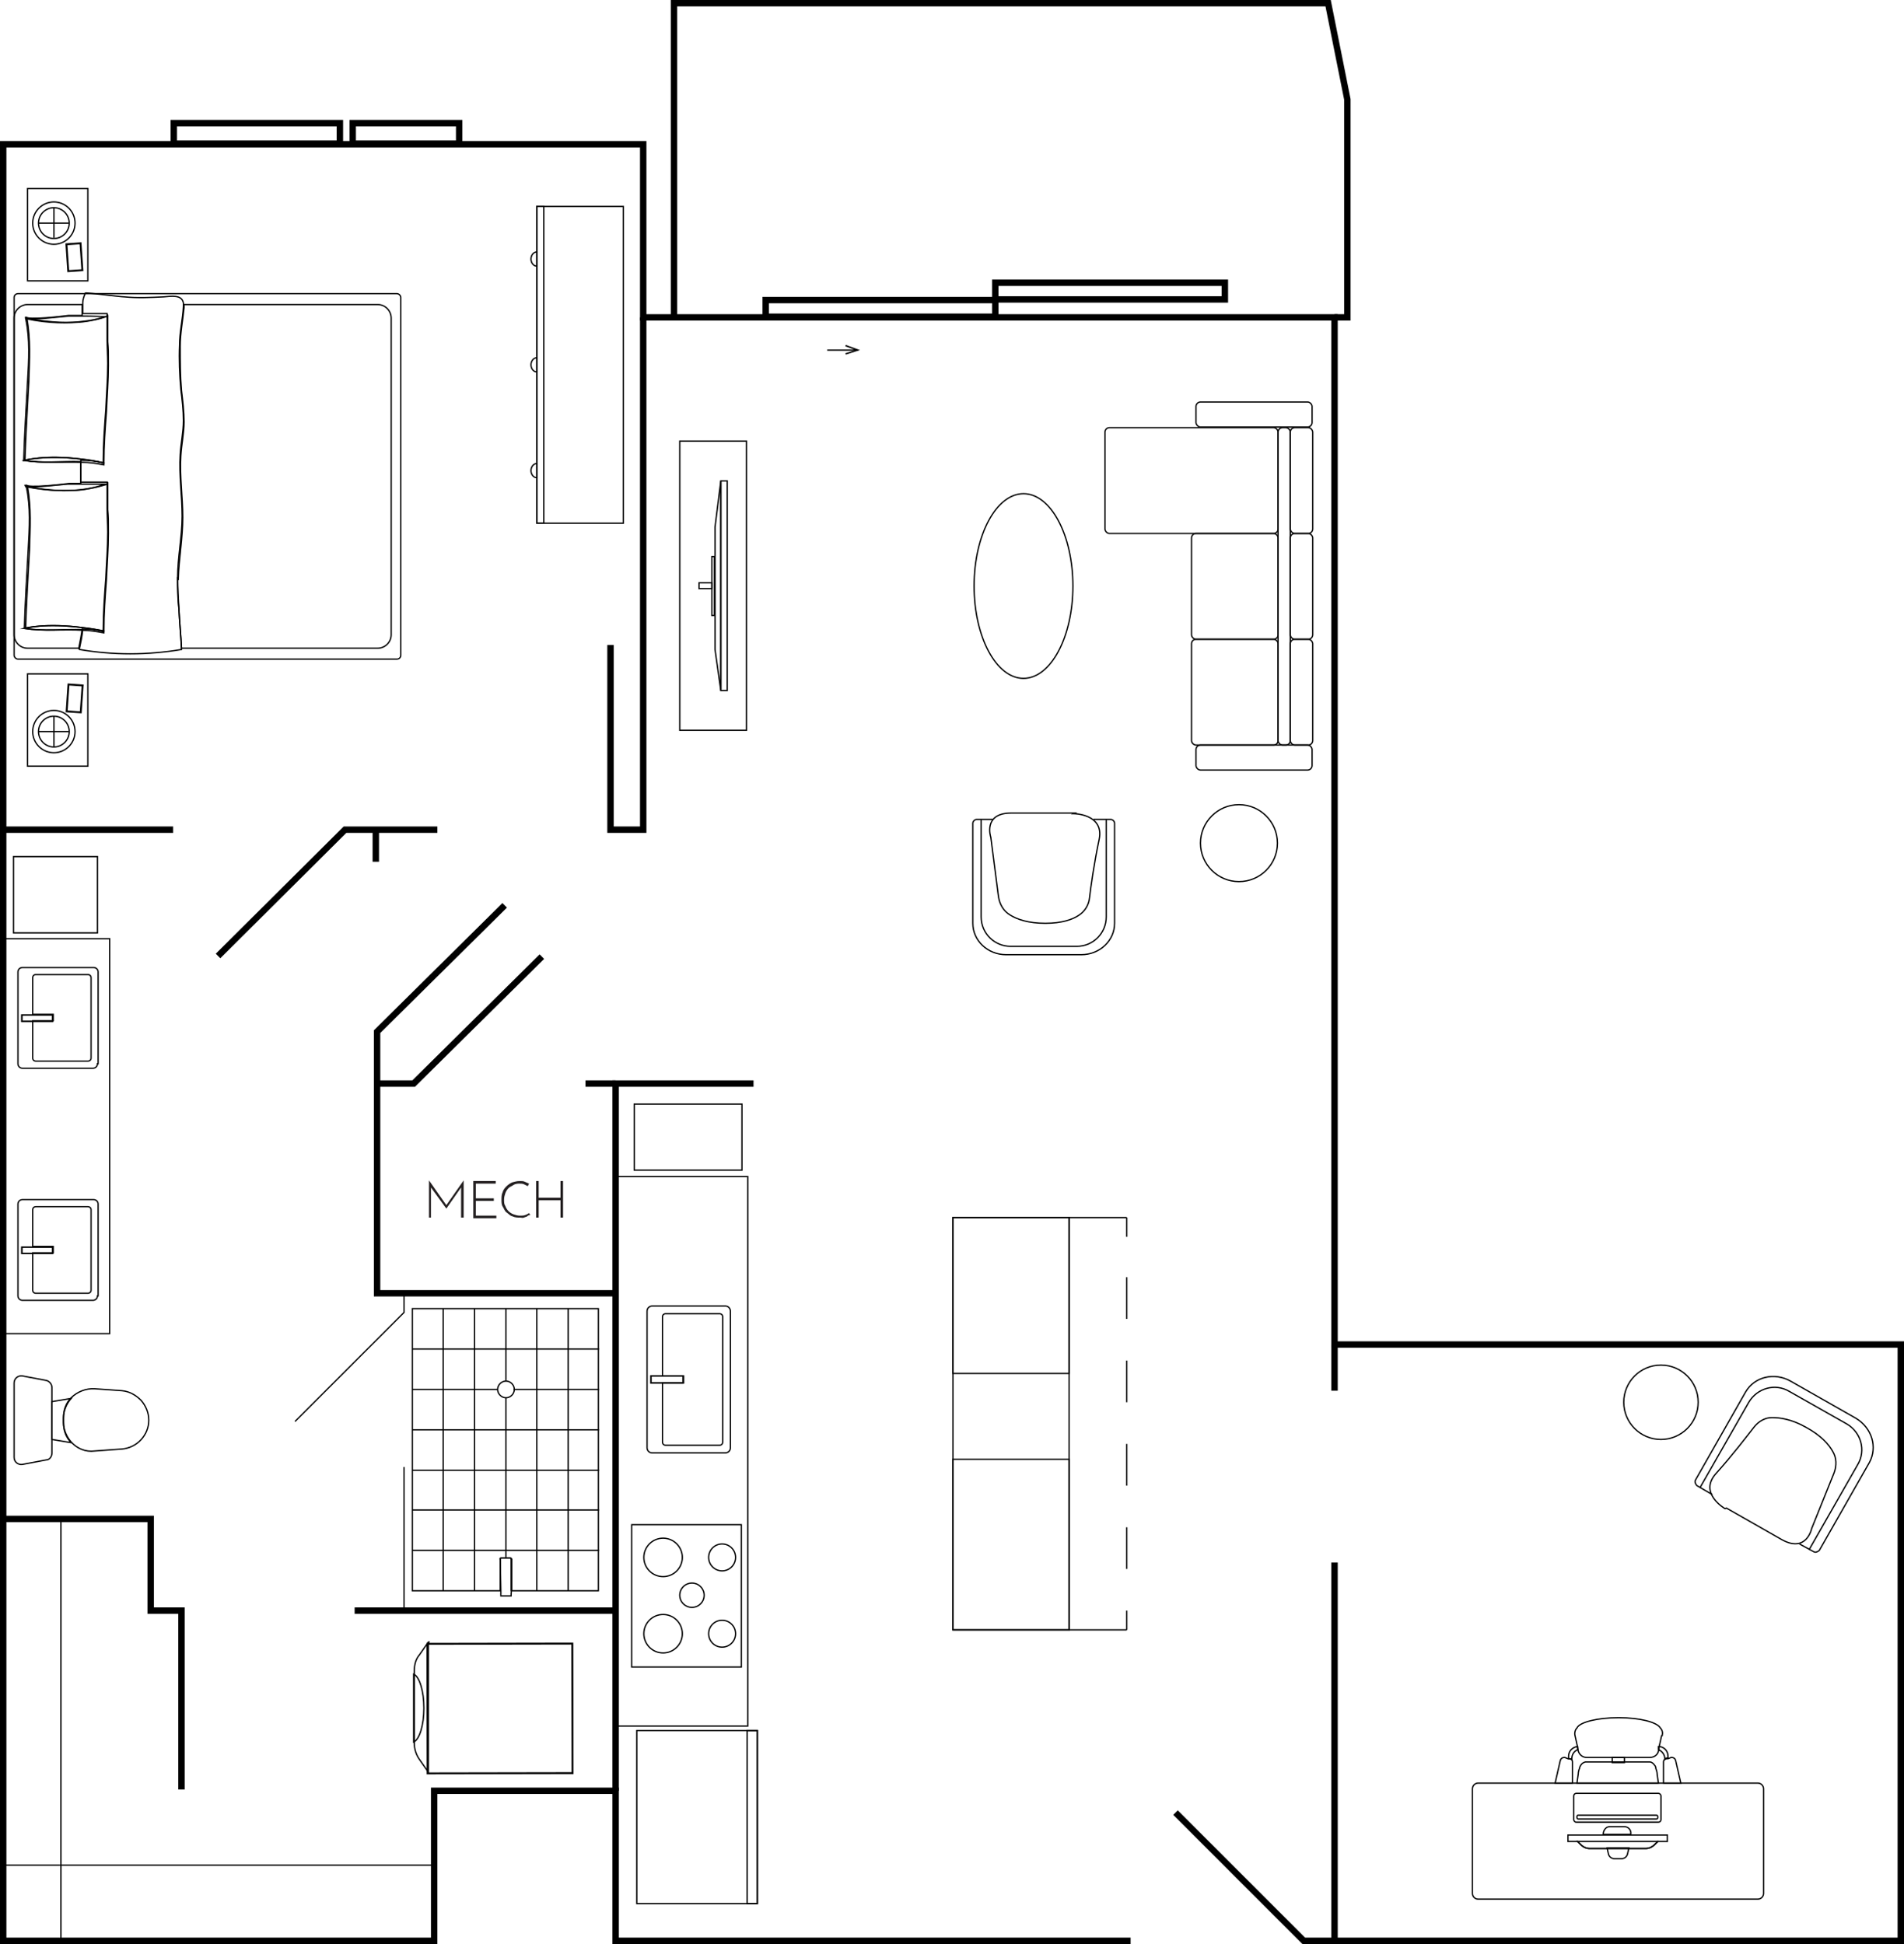 <?xml version="1.0" encoding="UTF-8"?> <svg xmlns="http://www.w3.org/2000/svg" id="Simplified_Plans" data-name="Simplified Plans" version="1.1" viewBox="0 0 296.9 303.2"><defs><style> .cls-1 { stroke-dasharray: 0 0 0 1; } .cls-1, .cls-2, .cls-3, .cls-4 { stroke-miterlimit: 10; } .cls-1, .cls-2, .cls-3, .cls-4, .cls-5, .cls-6 { fill: none; stroke: #000; } .cls-1, .cls-2, .cls-4 { stroke-width: .2px; } .cls-7 { fill: #000; } .cls-7, .cls-8 { stroke-width: 0px; } .cls-2 { stroke-dasharray: 0 0 0 0 0 0 6.5 6.5; } .cls-5 { stroke-miterlimit: 10; stroke-width: .3px; } .cls-6 { stroke-miterlimit: 10; stroke-width: .3px; } .cls-8 { fill: #231f20; } </style></defs><polyline class="cls-3" points="176.3 302.7 96 302.7 96 279.3 67.7 279.3 67.7 302.7 .5 302.7 .5 22.5 100.3 22.5 100.3 49.5 208.1 49.5 208.1 209.7 296.4 209.7 296.4 302.7 203.3 302.7 183.3 282.7"></polyline><line class="cls-3" x1="208.1" y1="302.7" x2="208.1" y2="243.7"></line><line class="cls-3" x1="208.1" y1="209.7" x2="208.1" y2="216.9"></line><polyline class="cls-3" points="96 279.3 96 169 117.5 169"></polyline><line class="cls-3" x1="96" y1="169" x2="91.3" y2="169"></line><polyline class="cls-3" points="96 201.7 58.8 201.7 58.8 160.9 78.7 141.2"></polyline><polyline class="cls-3" points="58.8 169 64.5 169 84.5 149.2"></polyline><line class="cls-3" x1="96" y1="251.2" x2="55.3" y2="251.2"></line><polyline class="cls-3" points=".5 236.9 23.5 236.9 23.5 251.2 28.3 251.2 28.3 279.1"></polyline><line class="cls-3" x1=".5" y1="129.4" x2="27" y2="129.4"></line><polyline class="cls-3" points="68.2 129.4 53.8 129.4 34 149.1"></polyline><line class="cls-3" x1="58.6" y1="129.4" x2="58.6" y2="134.4"></line><polyline class="cls-3" points="100.3 49.5 100.3 129.4 95.2 129.4 95.2 100.6"></polyline><polyline class="cls-3" points="105.1 49.8 105.1 .5 207.1 .5 210.1 15.5 210.1 49.5 208.1 49.5"></polyline><rect class="cls-3" x="119.4" y="46.8" width="35.8" height="2.6"></rect><rect class="cls-3" x="155.2" y="44.1" width="35.8" height="2.6"></rect><g><line class="cls-4" x1="133.4" y1="54.6" x2="129" y2="54.6"></line><polygon class="cls-7" points="131.9 53.8 131.8 54 133.4 54.6 131.8 55.1 131.9 55.3 134.1 54.6 131.9 53.8"></polygon></g><rect class="cls-3" x="55" y="19.2" width="16.6" height="3.2"></rect><rect class="cls-3" x="27.1" y="19.2" width="25.9" height="3.2"></rect><path class="cls-1" d="M28.3,279.1s27,0,27-28"></path><path class="cls-1" d="M176.3,302.7s-.6-12.9,7-20"></path><path class="cls-1" d="M91.3,169s0-12.6-6.8-19.8"></path><path class="cls-1" d="M58.6,134.4s12.9-1.7,20.1,6.8"></path><path class="cls-1" d="M27,129.4s0,15.2,7,19.7"></path><path class="cls-1" d="M68.2,129.4s1.5-28.8,27-28.8"></path><line class="cls-4" x1="9.5" y1="236.9" x2="9.5" y2="302.7"></line><line class="cls-4" x1=".5" y1="290.9" x2="67.7" y2="290.9"></line><line class="cls-4" x1="63" y1="251.3" x2="63" y2="228.8"></line><polyline class="cls-4" points="63 201.7 63 204.7 46 221.7"></polyline><rect class="cls-4" x=".5" y="146.4" width="16.6" height="61.6"></rect><rect class="cls-4" x="2.1" y="133.6" width="13.1" height="11.9"></rect><rect class="cls-4" x="106" y="68.8" width="10.4" height="45.1"></rect><circle class="cls-4" cx="193.2" cy="131.5" r="6"></circle><rect class="cls-4" x="96" y="183.5" width="20.6" height="85.7"></rect><rect class="cls-4" x="98.9" y="172.2" width="16.8" height="10.3"></rect><rect class="cls-4" x="99.3" y="269.9" width="18.8" height="27"></rect><rect class="cls-4" x="116.5" y="269.9" width="1.6" height="27"></rect><circle class="cls-4" cx="259" cy="218.7" r="5.8"></circle><g><rect class="cls-4" x="2.2" y="45.8" width="60.3" height="57" rx=".6" ry=".6"></rect><path class="cls-4" d="M27.7,90.2c0,1.6,0,3.2.2,4.8.1,2,.3,4,.4,6.1h30.6c1.1,0,2.1-.9,2.1-2.1v-49.4c0-1.1-.9-2.1-2.1-2.1h-30.2c0,.1,0,.3,0,.5-.2,2-.6,4-.6,6,0,2.3,0,4.6.2,6.9.2,1.6.4,3.3.4,4.9,0,1.8-.4,3.5-.5,5.3-.2,3.2.3,6.4.3,9.6,0,3.2-.6,6.4-.7,9.6h0Z"></path><path class="cls-4" d="M2.2,49.6v49.4c0,1.1.9,2.1,2.1,2.1h8.1c.2-.9.4-1.9.5-2.9-3-.1-6.1.3-9.1-.2h0c.1-3.9.4-8.5.6-12.3.2-3.6.4-6.4-.3-9.9,0,0,0-.1,0-.2.1.6,6-.1,6.7-.2.4,0,1.1,0,1.8,0,0-1.1,0-2.2,0-3.4-2.9-.1-5.9.3-8.9-.2h0c.1-3.9.4-8.5.6-12.3.2-3.5.4-6.4-.3-9.9,0,0,0-.1,0-.2.1.6,6-.1,6.7-.2.4,0,1.2,0,2.1,0,0-.6,0-1.1,0-1.7H4.3c-1.1,0-2.1.9-2.1,2.1h0Z"></path><path class="cls-4" d="M12.4,101.3c5.2.9,10.6.9,15.9,0,0,0,0-.2,0-.3-.1-2-.3-4-.4-6.1-.1-1.6-.2-3.2-.2-4.8,0-3.2.7-6.4.7-9.6,0-3.2-.5-6.4-.3-9.6.1-1.8.5-3.5.5-5.3,0-1.6-.2-3.3-.4-4.9-.2-2.3-.3-4.6-.2-6.9,0-2,.5-4,.6-6,0-.2,0-.3,0-.5-.2-1.4-1.9-1.1-3.1-1-2,.1-4.1.2-6.1,0-.6,0-6-.7-6.1-.6-.2.5-.4,1-.4,1.5,0,.6,0,1.1,0,1.7,1.8,0,3.8,0,3.8,0,0,0,0,3.1,0,4.1,0,1.2.1,2.4.1,3.7,0,2.4-.2,4.8-.3,7.2-.2,2.6-.4,5.3-.4,8v.3c-1.2-.3-2.3-.4-3.5-.4,0,1.1,0,2.2,0,3.4,1.8,0,4.1,0,4.1,0,0,0,0,3.1,0,4.1,0,1.2.1,2.4.1,3.7,0,2.4-.2,4.8-.3,7.2-.2,2.6-.4,5.3-.4,8v.3c-1.1-.3-2.2-.4-3.3-.4-.1.9-.3,1.9-.5,2.9,0,0,0,.1,0,.2h0Z"></path><g><path class="cls-4" d="M3.8,71.8s3.1-.9,8.9-.2c1.1.1,2.2.3,3.5.6,0-2.7.2-5.3.4-8,.1-2.4.3-4.8.3-7.2s0-2.4-.1-3.7c0-.8,0-3.3,0-3.9s0-.1-.1-.1c-.4.1-1.6.6-3.6.8-2.1.3-5.1.3-8.9-.5.6,3.5.4,6.3.3,9.9-.2,3.9-.5,8.4-.6,12.2h0Z"></path><path class="cls-4" d="M4,49.5c0,0,0,.1,0,.2,3.7.8,6.7.7,8.9.5,2.4-.3,3.6-.8,3.6-.8,0,0-1.9-.1-3.6-.1-.9,0-1.7,0-2.1,0-.6,0-6.5.8-6.7.2h0Z"></path><path class="cls-4" d="M3.8,71.8h0c2.9.5,5.9.2,8.9.3,1.2,0,2.4.2,3.5.4v-.3c-1.3-.3-2.4-.4-3.5-.6-5.8-.7-8.9.2-8.9.2h0Z"></path></g><g><path class="cls-4" d="M3.8,98s3.2-.9,9.2-.1c1,.1,2.1.3,3.2.5,0-2.7.2-5.3.4-8,.1-2.4.3-4.8.3-7.2s0-2.4-.1-3.7c0-.8,0-3.4,0-4s0,0,0,0c-.4.1-1.8.6-4.1.9-2.1.2-4.9.2-8.4-.5.6,3.5.4,6.3.3,9.9-.2,3.9-.5,8.4-.6,12.2h0Z"></path><path class="cls-4" d="M4,75.7c0,0,0,.1,0,.2,3.5.7,6.4.7,8.4.5,2.7-.3,3.9-.9,3.9-.9,0,0-2.1,0-3.9,0s-1.5,0-1.8,0c-.6,0-6.5.8-6.7.2h0Z"></path><path class="cls-4" d="M3.8,98h0c3,.5,6.1.1,9.1.3,1.1,0,2.2.2,3.3.4v-.3c-1.1-.2-2.2-.4-3.2-.5-5.9-.8-9.2.1-9.2.1h0Z"></path></g></g><g><rect class="cls-4" x="4.3" y="29.4" width="9.4" height="14.4"></rect><circle class="cls-4" cx="8.4" cy="34.8" r="3.3"></circle><circle class="cls-4" cx="8.4" cy="34.8" r="2.4"></circle><line class="cls-4" x1="8.4" y1="37.1" x2="8.4" y2="32.4"></line><line class="cls-4" x1="6" y1="34.8" x2="10.7" y2="34.8"></line><rect class="cls-6" x="10.5" y="38" width="2.2" height="4.2" transform="translate(-2.7 .9) rotate(-3.9)"></rect></g><g><rect class="cls-4" x="4.3" y="105.1" width="9.4" height="14.4"></rect><circle class="cls-4" cx="8.4" cy="114.1" r="3.3"></circle><circle class="cls-4" cx="8.4" cy="114.1" r="2.4"></circle><line class="cls-4" x1="8.4" y1="111.7" x2="8.4" y2="116.5"></line><line class="cls-4" x1="6" y1="114.1" x2="10.7" y2="114.1"></line><rect class="cls-6" x="9.5" y="107.7" width="4.2" height="2.2" transform="translate(-97.7 113.1) rotate(-86.1)"></rect></g><g><path class="cls-4" d="M113.1,203.7h-11.4c-.4,0-.8.3-.8.8v21.3c0,.4.3.8.8.8h11.4c.4,0,.8-.3.8-.8v-21.3c0-.4-.3-.8-.8-.8ZM101.5,215.7v-1.1h5v1.1h-5Z"></path><path class="cls-4" d="M112.7,205.4v19.5c0,.3-.2.5-.5.5h-8.4c-.3,0-.5-.2-.5-.5v-9.2h3.3v-1.1h-3.3v-9.2c0-.3.2-.5.5-.5h8.4c.3,0,.5.2.5.5h0Z"></path><rect class="cls-4" x="101.5" y="214.6" width="5" height="1.1"></rect></g><g><path class="cls-4" d="M15.3,202.1v-14.3c0-.4-.3-.7-.7-.7H3.5c-.4,0-.7.3-.7.7v14.3c0,.4.3.7.7.7h11c.4,0,.7-.3.7-.7ZM8.2,194.5v1H3.4v-1h4.8Z"></path><path class="cls-4" d="M14.2,201.2v-12.5c0-.3-.2-.5-.5-.5H5.6c-.3,0-.5.2-.5.5v5.7h3.2v1h-3.2v5.8c0,.3.2.5.5.5h8.1c.3,0,.5-.2.5-.5h0Z"></path><rect class="cls-4" x="3.4" y="194.5" width="4.8" height="1"></rect></g><g><path class="cls-4" d="M15.3,165.9v-14.3c0-.4-.3-.7-.7-.7H3.5c-.4,0-.7.3-.7.7v14.3c0,.4.3.7.7.7h11c.4,0,.7-.3.7-.7ZM8.2,158.3v1H3.4v-1h4.8Z"></path><path class="cls-4" d="M14.2,165v-12.5c0-.3-.2-.5-.5-.5H5.6c-.3,0-.5.2-.5.5v5.7h3.2v1h-3.2v5.8c0,.3.2.5.5.5h8.1c.3,0,.5-.2.5-.5h0Z"></path><rect class="cls-4" x="3.4" y="158.3" width="4.8" height="1"></rect></g><g><rect class="cls-4" x="112.4" y="75" width="1" height="32.7"></rect><polygon class="cls-4" points="112.4 75 111.5 82.2 111.5 101.3 112.4 107.7 112.4 75"></polygon><rect class="cls-4" x="111" y="86.8" width=".4" height="9.2"></rect><rect class="cls-4" x="109" y="90.9" width="2" height=".9"></rect></g><g><rect class="cls-5" x="66.8" y="256.3" width="22.6" height="20.2" transform="translate(-.6 .2) rotate(-.1)"></rect><path class="cls-4" d="M66.8,256.3v20.1c0,0,0,0,0,0l-1.4-2c-.5-.7-.8-1.6-.8-2.5v-11.3c0-.9.2-1.8.8-2.5l1.4-2s.1,0,.1,0h0Z"></path><path class="cls-4" d="M64.5,261.1c.9.4,1.6,2.6,1.6,5.3s-.7,4.9-1.6,5.3v-10.5Z"></path></g><g><path class="cls-4" d="M23.2,221.5c0-1.2-.5-2.3-1.2-3.1-.8-.8-1.8-1.4-3-1.5l-4.2-.3c-1.4-.1-2.8.5-3.7,1.4-.8.8-1.2,1.9-1.2,3.1v.7c0,1.2.5,2.3,1.2,3.1.9,1,2.2,1.6,3.7,1.4l4.2-.3c2.4-.2,4.2-2.2,4.2-4.5Z"></path><path class="cls-4" d="M9.9,221.2c0-1.2.5-2.3,1.2-3.1l-3,.5v5.9l3,.5c-.8-.8-1.2-1.9-1.2-3.1v-.7h0Z"></path><path class="cls-4" d="M7.2,215.3l-3.7-.7c-.7-.1-1.3.4-1.3,1.1v11.6c0,.7.6,1.2,1.3,1.1l3.7-.7c.5,0,.9-.5.9-1.1v-10.2c0-.5-.4-1-.9-1.1h0Z"></path></g><ellipse class="cls-4" cx="159.6" cy="91.4" rx="7.7" ry="14.4"></ellipse><g><rect class="cls-4" x="172.3" y="66.7" width="27" height="16.5" rx=".7" ry=".7"></rect><rect class="cls-4" x="185.8" y="83.2" width="13.5" height="16.5" rx=".7" ry=".7"></rect><rect class="cls-4" x="185.8" y="99.7" width="13.5" height="16.5" rx=".7" ry=".7"></rect><rect class="cls-4" x="199.3" y="66.7" width="1.9" height="49.5" rx=".7" ry=".7"></rect><rect class="cls-4" x="186.5" y="116.2" width="18.1" height="3.9" rx=".7" ry=".7"></rect><rect class="cls-4" x="186.5" y="62.7" width="18.1" height="3.9" rx=".7" ry=".7"></rect><rect class="cls-4" x="201.2" y="99.7" width="3.5" height="16.5" rx=".7" ry=".7"></rect><rect class="cls-4" x="201.2" y="83.2" width="3.5" height="16.5" rx=".7" ry=".7"></rect><rect class="cls-4" x="201.2" y="66.7" width="3.5" height="16.5" rx=".7" ry=".7"></rect></g><g><path class="cls-4" d="M167.4,126.9s4.8,0,4,4c-.8,3.8-1.3,7.4-1.5,9.1-.1,1.1-.7,2.1-1.6,2.7-1,.7-2.7,1.3-5.3,1.3s-4.4-.6-5.5-1.3c-1-.6-1.6-1.6-1.8-2.8l-1.2-9.3s-1.3-3.8,3.2-3.8h9.9,0Z"></path><path class="cls-4" d="M172.5,127.8v15.2c0,2.5-2,4.6-4.6,4.6h-10.3c-2.5,0-4.6-2-4.6-4.6v-15.2"></path><path class="cls-4" d="M154.8,127.8h-2.5c-.3,0-.6.3-.6.6v15.6c0,2.7,2.3,4.9,5.2,4.9h11.7c2.9,0,5.2-2.2,5.2-4.9v-15.6c0-.3-.3-.6-.6-.6h-2.7"></path></g><g><path class="cls-4" d="M269,235.3s-4.2-2.4-1.4-5.5c2.6-2.9,4.8-5.8,5.9-7.2.7-.9,1.7-1.5,2.8-1.5,1.2,0,3,.2,5.3,1.5,2.4,1.3,3.6,2.7,4.2,3.8.6,1,.6,2.2.2,3.3l-3.5,8.7s-.8,3.9-4.7,1.7c-4.4-2.5-8.6-4.9-8.6-4.9h0Z"></path><path class="cls-4" d="M265.1,232l7.6-13.3c1.3-2.2,4.1-3,6.3-1.7l9,5.1c2.2,1.3,3,4.1,1.7,6.3l-7.6,13.3"></path><path class="cls-4" d="M280.6,240.8l2.2,1.2c.3.2.7,0,.9-.2l7.8-13.7c1.3-2.4.4-5.4-2.1-6.9l-10.2-5.8c-2.5-1.4-5.6-.7-7,1.7l-7.8,13.7c-.2.3,0,.7.2.9l2.4,1.4"></path></g><g><rect class="cls-4" x="98.5" y="237.8" width="17.1" height="22.2"></rect><circle class="cls-4" cx="103.4" cy="254.8" r="3"></circle><circle class="cls-4" cx="103.4" cy="242.9" r="3"></circle><circle class="cls-4" cx="107.9" cy="248.8" r="1.9"></circle><circle class="cls-4" cx="112.6" cy="254.8" r="2.1"></circle><circle class="cls-4" cx="112.6" cy="242.9" r="2.1"></circle></g><g><g><path class="cls-4" d="M64.3,204.1v44h13.7v-4.9c-.1-.1,0-.2.1-.2h1.4c.1,0,.2.1.2.2v4.9c-.1,0,13.6,0,13.6,0v-44h-29.1ZM78.9,215.4c.7,0,1.3.6,1.3,1.3s-.6,1.3-1.3,1.3-1.3-.6-1.3-1.3.6-1.3,1.3-1.3Z"></path><line class="cls-4" x1="64.3" y1="241.8" x2="93.4" y2="241.8"></line><line class="cls-4" x1="64.3" y1="235.5" x2="93.4" y2="235.5"></line><line class="cls-4" x1="64.3" y1="229.3" x2="93.4" y2="229.3"></line><line class="cls-4" x1="64.3" y1="223" x2="93.4" y2="223"></line><polyline class="cls-4" points="93.4 216.7 88.6 216.7 83.7 216.7 80.1 216.7"></polyline><polyline class="cls-4" points="77.6 216.7 74 216.7 69.1 216.7 64.3 216.7"></polyline><polyline class="cls-4" points="93.4 210.4 88.6 210.4 83.7 210.4 78.9 210.4 74 210.4 69.1 210.4 64.3 210.4"></polyline><polyline class="cls-4" points="88.6 248.1 88.6 241.8 88.6 235.5 88.6 229.3 88.6 223 88.6 216.7 88.6 210.4 88.6 204.1"></polyline><polyline class="cls-4" points="83.7 248.1 83.7 241.8 83.7 235.5 83.7 229.3 83.7 223 83.7 216.7 83.7 210.4 83.7 204.1"></polyline><polyline class="cls-4" points="78.9 204.1 78.9 210.4 78.9 215.4"></polyline><polyline class="cls-4" points="78.9 218 78.9 223 78.9 229.3 78.9 235.5 78.9 241.8 78.9 242.9"></polyline><line class="cls-4" x1="74" y1="204.1" x2="74" y2="248.1"></line><line class="cls-4" x1="69.1" y1="204.1" x2="69.1" y2="248.1"></line></g><path class="cls-4" d="M79.8,243.2v4.9c-.1,0-.1.8-.1.8h-1.6v-.8s-.1-4.9-.1-4.9c0-.1.1-.2.2-.2h1.4c.1,0,.2.1.2.2h0Z"></path></g><g><rect class="cls-4" x="83.7" y="32.2" width="13.5" height="49.4"></rect><rect class="cls-4" x="83.7" y="32.2" width="1.1" height="49.4"></rect><path class="cls-4" d="M83.7,72.3c-.5,0-.9.5-.9,1.1s.4,1.1.9,1.1v-2.3Z"></path><path class="cls-4" d="M83.7,55.8c-.5,0-.9.5-.9,1.1s.4,1.1.9,1.1v-2.3Z"></path><path class="cls-4" d="M83.7,39.3c-.5,0-.9.5-.9,1.1s.4,1.1.9,1.1v-2.3Z"></path></g><g><rect class="cls-4" x="148.6" y="189.9" width="18.1" height="64.3"></rect><rect class="cls-4" x="148.6" y="227.6" width="18.1" height="26.6"></rect><rect class="cls-4" x="148.6" y="189.9" width="18.1" height="24.3"></rect><line class="cls-4" x1="166.7" y1="189.9" x2="175.7" y2="189.9"></line><line class="cls-4" x1="166.7" y1="254.2" x2="175.7" y2="254.2"></line><g><line class="cls-4" x1="175.7" y1="254.2" x2="175.7" y2="251.2"></line><line class="cls-2" x1="175.7" y1="244.7" x2="175.7" y2="196.1"></line><line class="cls-4" x1="175.7" y1="192.9" x2="175.7" y2="189.9"></line></g></g><g><path class="cls-4" d="M274.1,278.1h-43.6c-.5,0-.9.4-.9.9v16.3c0,.5.4.9.9.9h43.6c.5,0,.9-.4.9-.9v-16.3c0-.5-.4-.9-.9-.9ZM260,287.2h-1.5l-.5.5c-.4.4-.9.6-1.4.6h-8.7c-.5,0-1-.2-1.4-.6l-.5-.5h-1.5v-1h15.5v1h0Z"></path><path class="cls-4" d="M258.5,287.2l-.5.5c-.4.4-.9.6-1.4.6h-8.7c-.5,0-1-.2-1.4-.6l-.5-.5h12.6Z"></path><path class="cls-4" d="M250.5,288.2h3.5l-.2.9c-.1.5-.5.8-1,.8h-1c-.5,0-.9-.3-1-.8l-.2-.9Z"></path><path class="cls-4" d="M254.4,286.1h-4.4c0-.6.4-1.2,1-1.2h2.3c.6,0,1.1.5,1,1.2h0Z"></path><rect class="cls-4" x="245.4" y="279.7" width="13.6" height="4.5" rx=".4" ry=".4"></rect><rect class="cls-4" x="245.9" y="283.1" width="12.6" height=".6" rx=".2" ry=".2"></rect><g><g><path class="cls-4" d="M259.1,270.7l-.4,1.8v.5c-.1,0-.1.1-.1.1-.1.6-.7,1-1.3,1h-9.9c-.6,0-1.1-.4-1.3-1h0c0-.1-.1-.6-.1-.6l-.4-1.8c-.1-.4,0-.9.3-1.2.4-.9,3.2-1.6,6.5-1.6s6,.7,6.5,1.6c.3.3.4.7.3,1.2h0Z"></path><path class="cls-4" d="M258.7,278.1h-12.8l.2-1.4c0-.3.1-.7.2-.9,0-.2.1-.3.2-.5.2-.3.4-.4.7-.5,0,0,0,0,.1,0h6.3s3.6,0,3.6,0c0,0,0,0,.1,0,.2,0,.5.2.7.5.1.1.2.3.2.5.1.3.2.6.2.9l.2,1.4h0Z"></path><path class="cls-4" d="M245.2,278.1v-2.9c0,0,0-.1,0-.1v-.2c0-.2,0-.4-.2-.5,0,0-.2-.1-.3-.1h-.2c0,0-.5-.2-.5-.2-.3,0-.6.1-.7.5l-.8,3.5h2.7,0Z"></path><path class="cls-4" d="M245.1,274.3s0,0,0,.1c0,0-.2-.1-.3-.1h-.2c0-.2,0-.3,0-.4,0-.8.6-1.4,1.4-1.5v.5c-.5.2-.9.7-.9,1.4h0Z"></path></g><g><path class="cls-4" d="M259.4,278.1v-2.9c0,0,0-.1,0-.1v-.2c0-.2,0-.4.2-.5,0,0,.2-.1.3-.1h.2c0,0,.5-.2.5-.2.3,0,.6.1.7.5l.8,3.5h-2.7,0Z"></path><path class="cls-4" d="M260.1,273.9c0,.1,0,.2,0,.3h-.2c-.1,0-.2.1-.3.2,0,0,0,0,0-.1,0-.6-.4-1.2-1-1.4v-.5c.9,0,1.5.7,1.5,1.5h0Z"></path></g><rect class="cls-4" x="251.4" y="274.1" width="1.9" height=".8"></rect></g></g><path class="cls-1" d="M46,221.7s5.3,6.2,17,7.1"></path><g><path class="cls-8" d="M66.9,189.9v-5.8h0l2.8,4h-.2s2.8-4,2.8-4h0v5.8h-.4v-4.9.2s-2.3,3.3-2.3,3.3h0l-2.4-3.3v-.2c0,0,0,4.9,0,4.9h-.4,0Z"></path><path class="cls-8" d="M73.8,184.2h3.5v.4h-3.1v2.3h2.8v.4h-2.8v2.3h3.2v.4h-3.6v-5.7h0Z"></path><path class="cls-8" d="M82.6,189.5c-.1,0-.3.1-.4.2s-.3.1-.5.2-.4,0-.6,0c-.4,0-.8,0-1.2-.2-.4-.1-.6-.4-.9-.6s-.4-.6-.6-.9-.2-.7-.2-1.1,0-.8.2-1.2c.1-.4.4-.7.6-.9s.6-.5.9-.6c.4-.1.7-.2,1.1-.2s.6,0,.8.1.5.2.7.3l-.2.4c-.2-.1-.4-.2-.6-.3s-.5-.1-.7-.1-.6,0-.9.2-.6.3-.8.5-.4.5-.5.8-.2.6-.2,1,0,.7.2,1c.1.3.3.6.5.8s.5.4.8.5.6.2,1,.2.5,0,.8-.1.4-.2.6-.3l.2.3h0Z"></path><path class="cls-8" d="M87.8,184.2v5.7h-.4v-2.7h-3.4v2.7h-.4v-5.7h.4v2.6h3.4v-2.6h.4Z"></path></g></svg> 